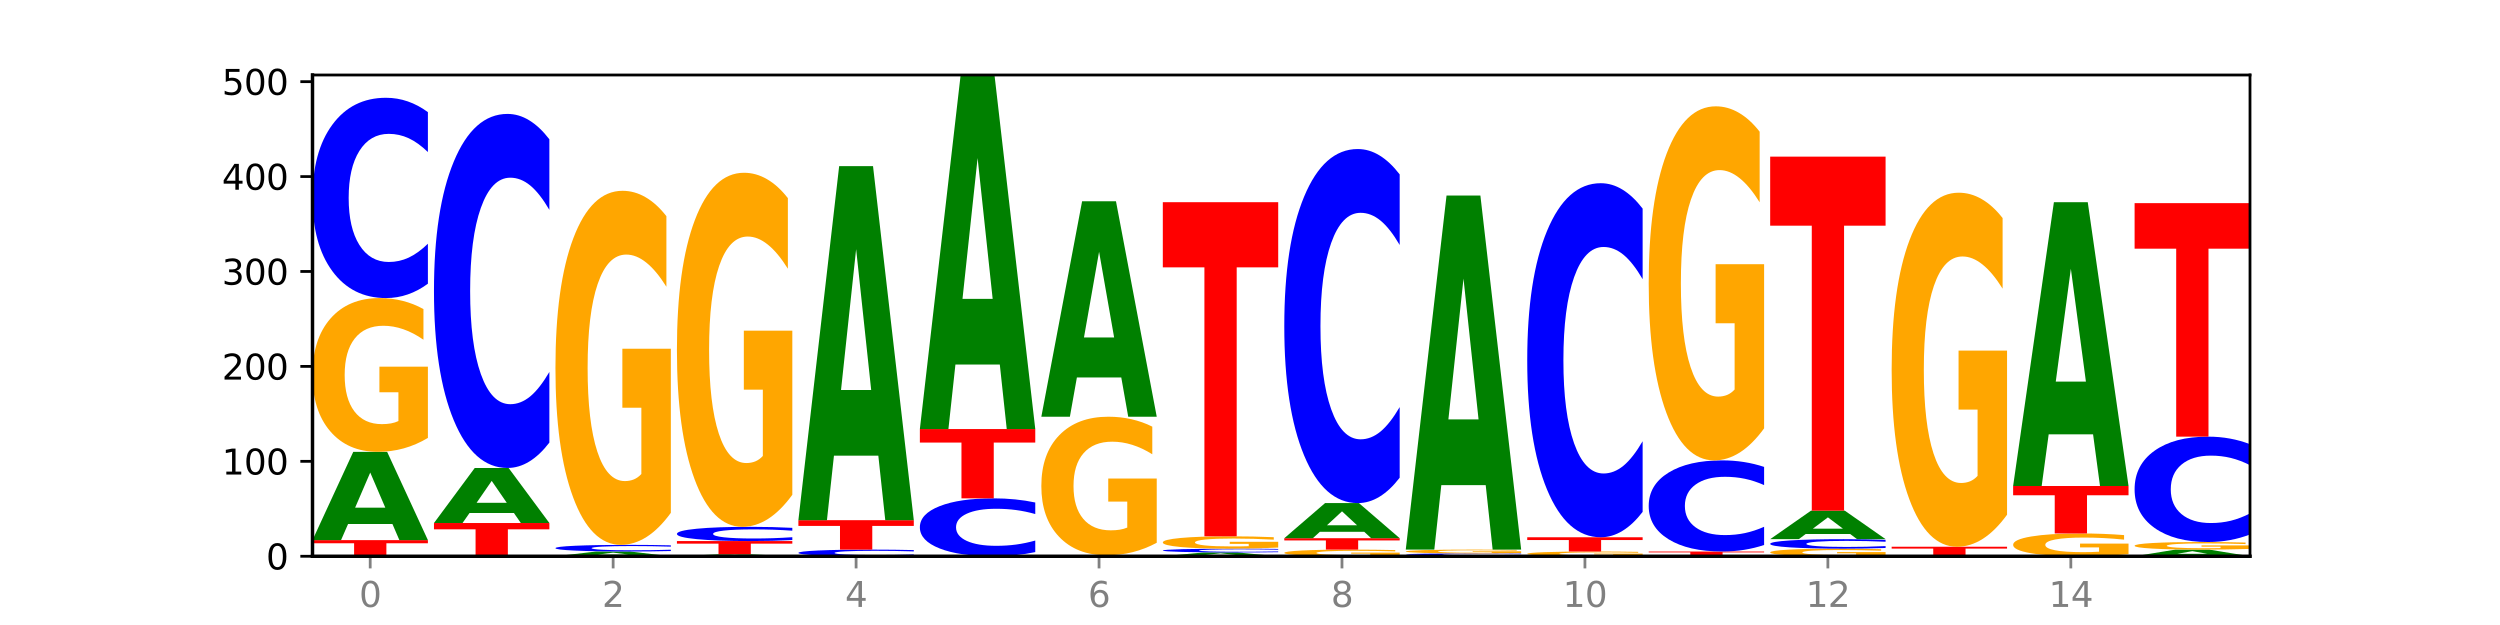 <?xml version="1.0" encoding="utf-8" standalone="no"?>
<!DOCTYPE svg PUBLIC "-//W3C//DTD SVG 1.1//EN"
  "http://www.w3.org/Graphics/SVG/1.1/DTD/svg11.dtd">
<svg xmlns:xlink="http://www.w3.org/1999/xlink" width="720pt" height="180pt" viewBox="0 0 720 180" xmlns="http://www.w3.org/2000/svg" version="1.1">
 <defs>
  <style type="text/css">*{stroke-linejoin: round; stroke-linecap: butt}</style>
 </defs>
 <g id="figure_1">
  <g id="patch_1">
   <path d="M 0 180 
L 720 180 
L 720 0 
L 0 0 
z
" style="fill: #ffffff"/>
  </g>
  <g id="axes_1">
   <g id="patch_2">
    <path d="M 90 160.2 
L 648 160.2 
L 648 21.6 
L 90 21.6 
z
" style="fill: #ffffff"/>
   </g>
   <g id="line2d_1">
    <path d="M 90 160.2 
L 648 160.2 
" clip-path="url(#p61c6e9d319)" style="fill: none; stroke: #000000; stroke-width: 0.5; stroke-linecap: square"/>
   </g>
   <g id="patch_3">
    <path d="M 90 155.553 
L 123.235 155.553 
L 123.235 156.459 
L 111.278 156.459 
L 111.278 160.2 
L 101.98 160.2 
L 101.98 156.459 
L 90 156.459 
L 90 155.553 
z
" clip-path="url(#p61c6e9d319)" style="fill: #ff0000"/>
   </g>
   <g id="patch_4">
    <path d="M 113.022 150.921 
L 100.24 150.921 
L 98.222 155.553 
L 90 155.553 
L 101.742 130.129 
L 111.493 130.129 
L 123.235 155.553 
L 115.02 155.553 
L 113.022 150.921 
z
M 102.279 146.203 
L 110.963 146.203 
L 106.628 136.09 
L 102.279 146.203 
z
" clip-path="url(#p61c6e9d319)" style="fill: #008000"/>
   </g>
   <g id="patch_5">
    <path d="M 123.235 126.122 
Q 119.883 128.126 116.278 129.132 
Q 112.673 130.129 108.83 130.129 
Q 100.145 130.129 95.072 124.164 
Q 90 118.2 90 108 
Q 90 97.68 95.162 91.761 
Q 100.331 85.843 109.321 85.843 
Q 112.785 85.843 115.958 86.648 
Q 119.138 87.444 121.954 89.017 
L 121.954 97.845 
Q 119.049 95.823 116.174 94.826 
Q 113.299 93.82 110.409 93.82 
Q 105.061 93.82 102.163 97.497 
Q 99.266 101.166 99.266 108 
Q 99.266 114.769 102.059 118.465 
Q 104.852 122.152 109.992 122.152 
Q 111.392 122.152 112.591 121.941 
Q 113.79 121.722 114.744 121.264 
L 114.744 112.976 
L 109.269 112.976 
L 109.269 105.594 
L 123.235 105.594 
L 123.235 126.122 
z
" clip-path="url(#p61c6e9d319)" style="fill: #ffa600"/>
   </g>
   <g id="patch_6">
    <path d="M 123.235 81.708 
Q 120.455 83.757 117.449 84.794 
Q 114.443 85.843 111.169 85.843 
Q 101.405 85.843 95.702 78.074 
Q 90 70.305 90 57.02 
Q 90 43.686 95.702 35.93 
Q 101.405 28.161 111.169 28.161 
Q 114.443 28.161 117.449 29.209 
Q 120.455 30.246 123.235 32.296 
L 123.235 43.794 
Q 120.43 41.077 117.708 39.814 
Q 114.987 38.551 111.981 38.551 
Q 106.588 38.551 103.498 43.472 
Q 100.417 48.381 100.417 57.02 
Q 100.417 65.622 103.498 70.543 
Q 106.588 75.453 111.981 75.453 
Q 114.987 75.453 117.708 74.19 
Q 120.43 72.915 123.235 70.198 
L 123.235 81.708 
z
" clip-path="url(#p61c6e9d319)" style="fill: #0000ff"/>
   </g>
   <g id="patch_7">
    <path d="M 158.219 160.175 
Q 154.868 160.188 151.263 160.194 
Q 147.657 160.2 143.814 160.2 
Q 135.129 160.2 130.057 160.163 
Q 124.984 160.126 124.984 160.063 
Q 124.984 160 130.146 159.963 
Q 135.315 159.927 144.306 159.927 
Q 147.769 159.927 150.942 159.932 
Q 154.123 159.937 156.938 159.946 
L 156.938 160.001 
Q 154.033 159.988 151.158 159.982 
Q 148.283 159.976 145.393 159.976 
Q 140.045 159.976 137.148 159.999 
Q 134.25 160.021 134.25 160.063 
Q 134.25 160.105 137.043 160.128 
Q 139.837 160.151 144.976 160.151 
Q 146.376 160.151 147.576 160.149 
Q 148.775 160.148 149.728 160.145 
L 149.728 160.094 
L 144.254 160.094 
L 144.254 160.049 
L 158.219 160.049 
L 158.219 160.175 
z
" clip-path="url(#p61c6e9d319)" style="fill: #ffa600"/>
   </g>
   <g id="patch_8">
    <path d="M 124.984 150.632 
L 158.219 150.632 
L 158.219 152.445 
L 146.263 152.445 
L 146.263 159.927 
L 136.964 159.927 
L 136.964 152.445 
L 124.984 152.445 
L 124.984 150.632 
z
" clip-path="url(#p61c6e9d319)" style="fill: #ff0000"/>
   </g>
   <g id="patch_9">
    <path d="M 148.006 147.744 
L 135.225 147.744 
L 133.206 150.632 
L 124.984 150.632 
L 136.726 134.776 
L 146.477 134.776 
L 158.219 150.632 
L 150.004 150.632 
L 148.006 147.744 
z
M 137.263 144.801 
L 145.947 144.801 
L 141.612 138.494 
L 137.263 144.801 
z
" clip-path="url(#p61c6e9d319)" style="fill: #008000"/>
   </g>
   <g id="patch_10">
    <path d="M 158.219 127.467 
Q 155.439 131.09 152.433 132.923 
Q 149.427 134.776 146.153 134.776 
Q 136.389 134.776 130.687 121.043 
Q 124.984 107.31 124.984 83.824 
Q 124.984 60.254 130.687 46.542 
Q 136.389 32.808 146.153 32.808 
Q 149.427 32.808 152.433 34.662 
Q 155.439 36.494 158.219 40.117 
L 158.219 60.443 
Q 155.414 55.641 152.693 53.408 
Q 149.971 51.176 146.965 51.176 
Q 141.573 51.176 138.483 59.875 
Q 135.401 68.553 135.401 83.824 
Q 135.401 99.032 138.483 107.731 
Q 141.573 116.409 146.965 116.409 
Q 149.971 116.409 152.693 114.176 
Q 155.414 111.923 158.219 107.12 
L 158.219 127.467 
z
" clip-path="url(#p61c6e9d319)" style="fill: #0000ff"/>
   </g>
   <g id="patch_11">
    <path d="M 182.991 159.951 
L 170.209 159.951 
L 168.191 160.2 
L 159.969 160.2 
L 171.711 158.833 
L 181.462 158.833 
L 193.204 160.2 
L 184.988 160.2 
L 182.991 159.951 
z
M 172.248 159.697 
L 180.932 159.697 
L 176.596 159.154 
L 172.248 159.697 
z
" clip-path="url(#p61c6e9d319)" style="fill: #008000"/>
   </g>
   <g id="patch_12">
    <path d="M 193.204 158.696 
Q 190.424 158.764 187.418 158.798 
Q 184.411 158.833 181.137 158.833 
Q 171.374 158.833 165.671 158.575 
Q 159.969 158.318 159.969 157.877 
Q 159.969 157.435 165.671 157.177 
Q 171.374 156.92 181.137 156.92 
Q 184.411 156.92 187.418 156.954 
Q 190.424 156.989 193.204 157.057 
L 193.204 157.438 
Q 190.399 157.348 187.677 157.306 
Q 184.956 157.264 181.95 157.264 
Q 176.557 157.264 173.467 157.427 
Q 170.386 157.59 170.386 157.877 
Q 170.386 158.162 173.467 158.326 
Q 176.557 158.488 181.95 158.488 
Q 184.956 158.488 187.677 158.447 
Q 190.399 158.404 193.204 158.314 
L 193.204 158.696 
z
" clip-path="url(#p61c6e9d319)" style="fill: #0000ff"/>
   </g>
   <g id="patch_13">
    <path d="M 193.204 147.694 
Q 189.852 152.307 186.247 154.624 
Q 182.642 156.92 178.798 156.92 
Q 170.113 156.92 165.041 143.186 
Q 159.969 129.453 159.969 105.967 
Q 159.969 82.208 165.13 68.58 
Q 170.3 54.951 179.29 54.951 
Q 182.754 54.951 185.927 56.805 
Q 189.107 58.638 191.923 62.26 
L 191.923 82.587 
Q 189.018 77.932 186.143 75.636 
Q 183.267 73.319 180.377 73.319 
Q 175.029 73.319 172.132 81.786 
Q 169.235 90.233 169.235 105.967 
Q 169.235 121.554 172.028 130.064 
Q 174.821 138.552 179.96 138.552 
Q 181.361 138.552 182.56 138.068 
Q 183.759 137.562 184.712 136.509 
L 184.712 117.426 
L 179.238 117.426 
L 179.238 100.427 
L 193.204 100.427 
L 193.204 147.694 
z
" clip-path="url(#p61c6e9d319)" style="fill: #ffa600"/>
   </g>
   <g id="patch_14">
    <path d="M 217.975 160.1 
L 205.193 160.1 
L 203.175 160.2 
L 194.953 160.2 
L 206.695 159.653 
L 216.446 159.653 
L 228.188 160.2 
L 219.973 160.2 
L 217.975 160.1 
z
M 207.232 159.999 
L 215.916 159.999 
L 211.581 159.781 
L 207.232 159.999 
z
" clip-path="url(#p61c6e9d319)" style="fill: #008000"/>
   </g>
   <g id="patch_15">
    <path d="M 194.953 155.826 
L 228.188 155.826 
L 228.188 156.572 
L 216.231 156.572 
L 216.231 159.653 
L 206.933 159.653 
L 206.933 156.572 
L 194.953 156.572 
L 194.953 155.826 
z
" clip-path="url(#p61c6e9d319)" style="fill: #ff0000"/>
   </g>
   <g id="patch_16">
    <path d="M 228.188 155.532 
Q 225.408 155.678 222.402 155.751 
Q 219.396 155.826 216.122 155.826 
Q 206.358 155.826 200.655 155.274 
Q 194.953 154.721 194.953 153.777 
Q 194.953 152.829 200.655 152.278 
Q 206.358 151.725 216.122 151.725 
Q 219.396 151.725 222.402 151.8 
Q 225.408 151.874 228.188 152.019 
L 228.188 152.837 
Q 225.383 152.644 222.661 152.554 
Q 219.94 152.464 216.934 152.464 
Q 211.541 152.464 208.451 152.814 
Q 205.37 153.163 205.37 153.777 
Q 205.37 154.389 208.451 154.738 
Q 211.541 155.087 216.934 155.087 
Q 219.94 155.087 222.661 154.998 
Q 225.383 154.907 228.188 154.714 
L 228.188 155.532 
z
" clip-path="url(#p61c6e9d319)" style="fill: #0000ff"/>
   </g>
   <g id="patch_17">
    <path d="M 228.188 142.5 
Q 224.836 147.113 221.231 149.43 
Q 217.626 151.725 213.783 151.725 
Q 205.098 151.725 200.025 137.992 
Q 194.953 124.259 194.953 100.773 
Q 194.953 77.013 200.115 63.385 
Q 205.284 49.757 214.274 49.757 
Q 217.738 49.757 220.911 51.611 
Q 224.091 53.443 226.907 57.066 
L 226.907 77.393 
Q 224.002 72.738 221.127 70.442 
Q 218.252 68.125 215.362 68.125 
Q 210.014 68.125 207.116 76.592 
Q 204.219 85.039 204.219 100.773 
Q 204.219 116.36 207.012 124.87 
Q 209.805 133.358 214.945 133.358 
Q 216.345 133.358 217.544 132.874 
Q 218.743 132.368 219.697 131.315 
L 219.697 112.232 
L 214.222 112.232 
L 214.222 95.233 
L 228.188 95.233 
L 228.188 142.5 
z
" clip-path="url(#p61c6e9d319)" style="fill: #ffa600"/>
   </g>
   <g id="patch_18">
    <path d="M 263.172 160.063 
Q 260.392 160.131 257.386 160.165 
Q 254.38 160.2 251.106 160.2 
Q 241.342 160.2 235.64 159.942 
Q 229.937 159.685 229.937 159.244 
Q 229.937 158.801 235.64 158.544 
Q 241.342 158.286 251.106 158.286 
Q 254.38 158.286 257.386 158.321 
Q 260.392 158.356 263.172 158.424 
L 263.172 158.805 
Q 260.367 158.715 257.646 158.673 
Q 254.924 158.631 251.918 158.631 
Q 246.526 158.631 243.436 158.794 
Q 240.354 158.957 240.354 159.244 
Q 240.354 159.529 243.436 159.692 
Q 246.526 159.855 251.918 159.855 
Q 254.924 159.855 257.646 159.813 
Q 260.367 159.771 263.172 159.681 
L 263.172 160.063 
z
" clip-path="url(#p61c6e9d319)" style="fill: #0000ff"/>
   </g>
   <g id="patch_19">
    <path d="M 229.937 149.812 
L 263.172 149.812 
L 263.172 151.465 
L 251.216 151.465 
L 251.216 158.286 
L 241.917 158.286 
L 241.917 151.465 
L 229.937 151.465 
L 229.937 149.812 
z
" clip-path="url(#p61c6e9d319)" style="fill: #ff0000"/>
   </g>
   <g id="patch_20">
    <path d="M 252.959 131.236 
L 240.178 131.236 
L 238.159 149.812 
L 229.937 149.812 
L 241.679 47.844 
L 251.43 47.844 
L 263.172 149.812 
L 254.957 149.812 
L 252.959 131.236 
z
M 242.216 112.311 
L 250.9 112.311 
L 246.565 71.751 
L 242.216 112.311 
z
" clip-path="url(#p61c6e9d319)" style="fill: #008000"/>
   </g>
   <g id="patch_21">
    <path d="M 298.157 159.005 
Q 295.377 159.597 292.371 159.897 
Q 289.364 160.2 286.09 160.2 
Q 276.327 160.2 270.624 157.954 
Q 264.922 155.708 264.922 151.867 
Q 264.922 148.013 270.624 145.77 
Q 276.327 143.524 286.09 143.524 
Q 289.364 143.524 292.371 143.827 
Q 295.377 144.127 298.157 144.72 
L 298.157 148.044 
Q 295.352 147.258 292.63 146.893 
Q 289.909 146.528 286.903 146.528 
Q 281.51 146.528 278.42 147.951 
Q 275.338 149.37 275.338 151.867 
Q 275.338 154.354 278.42 155.777 
Q 281.51 157.196 286.903 157.196 
Q 289.909 157.196 292.63 156.831 
Q 295.352 156.463 298.157 155.677 
L 298.157 159.005 
z
" clip-path="url(#p61c6e9d319)" style="fill: #0000ff"/>
   </g>
   <g id="patch_22">
    <path d="M 264.922 123.568 
L 298.157 123.568 
L 298.157 127.46 
L 286.2 127.46 
L 286.2 143.524 
L 276.902 143.524 
L 276.902 127.46 
L 264.922 127.46 
L 264.922 123.568 
z
" clip-path="url(#p61c6e9d319)" style="fill: #ff0000"/>
   </g>
   <g id="patch_23">
    <path d="M 287.944 104.993 
L 275.162 104.993 
L 273.144 123.568 
L 264.922 123.568 
L 276.664 21.6 
L 286.415 21.6 
L 298.157 123.568 
L 289.941 123.568 
L 287.944 104.993 
z
M 277.2 86.068 
L 285.885 86.068 
L 281.549 45.508 
L 277.2 86.068 
z
" clip-path="url(#p61c6e9d319)" style="fill: #008000"/>
   </g>
   <g id="patch_24">
    <path d="M 299.906 159.927 
L 333.141 159.927 
L 333.141 159.98 
L 321.184 159.98 
L 321.184 160.2 
L 311.886 160.2 
L 311.886 159.98 
L 299.906 159.98 
L 299.906 159.927 
z
" clip-path="url(#p61c6e9d319)" style="fill: #ff0000"/>
   </g>
   <g id="patch_25">
    <path d="M 333.141 156.315 
Q 329.789 158.121 326.184 159.028 
Q 322.579 159.927 318.736 159.927 
Q 310.051 159.927 304.978 154.551 
Q 299.906 149.176 299.906 139.983 
Q 299.906 130.683 305.068 125.349 
Q 310.237 120.014 319.227 120.014 
Q 322.691 120.014 325.864 120.74 
Q 329.044 121.457 331.86 122.875 
L 331.86 130.831 
Q 328.955 129.009 326.08 128.11 
Q 323.205 127.204 320.315 127.204 
Q 314.967 127.204 312.069 130.518 
Q 309.172 133.824 309.172 139.983 
Q 309.172 146.084 311.965 149.415 
Q 314.758 152.737 319.898 152.737 
Q 321.298 152.737 322.497 152.548 
Q 323.696 152.35 324.65 151.938 
L 324.65 144.468 
L 319.175 144.468 
L 319.175 137.814 
L 333.141 137.814 
L 333.141 156.315 
z
" clip-path="url(#p61c6e9d319)" style="fill: #ffa600"/>
   </g>
   <g id="patch_26">
    <path d="M 322.928 108.71 
L 310.146 108.71 
L 308.128 120.014 
L 299.906 120.014 
L 311.648 57.959 
L 321.399 57.959 
L 333.141 120.014 
L 324.926 120.014 
L 322.928 108.71 
z
M 312.185 97.192 
L 320.869 97.192 
L 316.534 72.508 
L 312.185 97.192 
z
" clip-path="url(#p61c6e9d319)" style="fill: #008000"/>
   </g>
   <g id="patch_27">
    <path d="M 357.912 160.001 
L 345.131 160.001 
L 343.112 160.2 
L 334.89 160.2 
L 346.632 159.107 
L 356.383 159.107 
L 368.125 160.2 
L 359.91 160.2 
L 357.912 160.001 
z
M 347.169 159.798 
L 355.853 159.798 
L 351.518 159.363 
L 347.169 159.798 
z
" clip-path="url(#p61c6e9d319)" style="fill: #008000"/>
   </g>
   <g id="patch_28">
    <path d="M 368.125 159.028 
Q 365.345 159.067 362.339 159.087 
Q 359.333 159.107 356.059 159.107 
Q 346.295 159.107 340.593 158.959 
Q 334.89 158.812 334.89 158.56 
Q 334.89 158.307 340.593 158.16 
Q 346.295 158.013 356.059 158.013 
Q 359.333 158.013 362.339 158.033 
Q 365.345 158.053 368.125 158.091 
L 368.125 158.309 
Q 365.32 158.258 362.599 158.234 
Q 359.877 158.21 356.871 158.21 
Q 351.479 158.21 348.389 158.303 
Q 345.307 158.396 345.307 158.56 
Q 345.307 158.723 348.389 158.816 
Q 351.479 158.91 356.871 158.91 
Q 359.877 158.91 362.599 158.886 
Q 365.32 158.861 368.125 158.81 
L 368.125 159.028 
z
" clip-path="url(#p61c6e9d319)" style="fill: #0000ff"/>
   </g>
   <g id="patch_29">
    <path d="M 368.125 157.691 
Q 364.774 157.852 361.169 157.933 
Q 357.563 158.013 353.72 158.013 
Q 345.035 158.013 339.963 157.534 
Q 334.89 157.056 334.89 156.237 
Q 334.89 155.409 340.052 154.934 
Q 345.221 154.459 354.212 154.459 
Q 357.675 154.459 360.848 154.524 
Q 364.029 154.588 366.844 154.714 
L 366.844 155.422 
Q 363.939 155.26 361.064 155.18 
Q 358.189 155.099 355.299 155.099 
Q 349.951 155.099 347.054 155.394 
Q 344.156 155.689 344.156 156.237 
Q 344.156 156.78 346.949 157.077 
Q 349.743 157.373 354.882 157.373 
Q 356.282 157.373 357.482 157.356 
Q 358.681 157.338 359.634 157.302 
L 359.634 156.637 
L 354.159 156.637 
L 354.159 156.044 
L 368.125 156.044 
L 368.125 157.691 
z
" clip-path="url(#p61c6e9d319)" style="fill: #ffa600"/>
   </g>
   <g id="patch_30">
    <path d="M 334.89 58.232 
L 368.125 58.232 
L 368.125 76.999 
L 356.168 76.999 
L 356.168 154.459 
L 346.87 154.459 
L 346.87 76.999 
L 334.89 76.999 
L 334.89 58.232 
z
" clip-path="url(#p61c6e9d319)" style="fill: #ff0000"/>
   </g>
   <g id="patch_31">
    <path d="M 403.11 160.027 
Q 399.758 160.113 396.153 160.157 
Q 392.548 160.2 388.704 160.2 
Q 380.019 160.2 374.947 159.942 
Q 369.875 159.685 369.875 159.244 
Q 369.875 158.798 375.036 158.542 
Q 380.206 158.286 389.196 158.286 
Q 392.66 158.286 395.833 158.321 
Q 399.013 158.356 401.829 158.424 
L 401.829 158.805 
Q 398.924 158.718 396.049 158.675 
Q 393.173 158.631 390.283 158.631 
Q 384.935 158.631 382.038 158.79 
Q 379.141 158.949 379.141 159.244 
Q 379.141 159.536 381.934 159.696 
Q 384.727 159.855 389.866 159.855 
Q 391.267 159.855 392.466 159.846 
Q 393.665 159.837 394.618 159.817 
L 394.618 159.459 
L 389.144 159.459 
L 389.144 159.14 
L 403.11 159.14 
L 403.11 160.027 
z
" clip-path="url(#p61c6e9d319)" style="fill: #ffa600"/>
   </g>
   <g id="patch_32">
    <path d="M 369.875 155.006 
L 403.11 155.006 
L 403.11 155.646 
L 391.153 155.646 
L 391.153 158.286 
L 381.855 158.286 
L 381.855 155.646 
L 369.875 155.646 
L 369.875 155.006 
z
" clip-path="url(#p61c6e9d319)" style="fill: #ff0000"/>
   </g>
   <g id="patch_33">
    <path d="M 392.897 153.163 
L 380.115 153.163 
L 378.097 155.006 
L 369.875 155.006 
L 381.617 144.891 
L 391.368 144.891 
L 403.11 155.006 
L 394.894 155.006 
L 392.897 153.163 
z
M 382.153 151.286 
L 390.838 151.286 
L 386.502 147.263 
L 382.153 151.286 
z
" clip-path="url(#p61c6e9d319)" style="fill: #008000"/>
   </g>
   <g id="patch_34">
    <path d="M 403.11 137.582 
Q 400.33 141.205 397.324 143.038 
Q 394.317 144.891 391.043 144.891 
Q 381.28 144.891 375.577 131.158 
Q 369.875 117.424 369.875 93.939 
Q 369.875 70.369 375.577 56.656 
Q 381.28 42.923 391.043 42.923 
Q 394.317 42.923 397.324 44.777 
Q 400.33 46.609 403.11 50.232 
L 403.11 70.558 
Q 400.305 65.756 397.583 63.523 
Q 394.862 61.29 391.856 61.29 
Q 386.463 61.29 383.373 69.99 
Q 380.291 78.668 380.291 93.939 
Q 380.291 109.146 383.373 117.846 
Q 386.463 126.524 391.856 126.524 
Q 394.862 126.524 397.583 124.291 
Q 400.305 122.037 403.11 117.235 
L 403.11 137.582 
z
" clip-path="url(#p61c6e9d319)" style="fill: #0000ff"/>
   </g>
   <g id="patch_35">
    <path d="M 404.859 159.927 
L 438.094 159.927 
L 438.094 159.98 
L 426.137 159.98 
L 426.137 160.2 
L 416.839 160.2 
L 416.839 159.98 
L 404.859 159.98 
L 404.859 159.927 
z
" clip-path="url(#p61c6e9d319)" style="fill: #ff0000"/>
   </g>
   <g id="patch_36">
    <path d="M 438.094 159.887 
Q 435.314 159.907 432.308 159.917 
Q 429.302 159.927 426.028 159.927 
Q 416.264 159.927 410.561 159.853 
Q 404.859 159.779 404.859 159.653 
Q 404.859 159.527 410.561 159.454 
Q 416.264 159.38 426.028 159.38 
Q 429.302 159.38 432.308 159.39 
Q 435.314 159.4 438.094 159.419 
L 438.094 159.528 
Q 435.289 159.502 432.567 159.49 
Q 429.846 159.478 426.84 159.478 
Q 421.447 159.478 418.357 159.525 
Q 415.276 159.572 415.276 159.653 
Q 415.276 159.735 418.357 159.782 
Q 421.447 159.828 426.84 159.828 
Q 429.846 159.828 432.567 159.816 
Q 435.289 159.804 438.094 159.778 
L 438.094 159.887 
z
" clip-path="url(#p61c6e9d319)" style="fill: #0000ff"/>
   </g>
   <g id="patch_37">
    <path d="M 438.094 159.281 
Q 434.742 159.33 431.137 159.355 
Q 427.532 159.38 423.689 159.38 
Q 415.004 159.38 409.931 159.233 
Q 404.859 159.085 404.859 158.833 
Q 404.859 158.579 410.021 158.433 
Q 415.19 158.286 424.18 158.286 
Q 427.644 158.286 430.817 158.306 
Q 433.997 158.326 436.813 158.365 
L 436.813 158.583 
Q 433.908 158.533 431.033 158.508 
Q 428.158 158.483 425.268 158.483 
Q 419.92 158.483 417.022 158.574 
Q 414.125 158.665 414.125 158.833 
Q 414.125 159.001 416.918 159.092 
Q 419.711 159.183 424.851 159.183 
Q 426.251 159.183 427.45 159.178 
Q 428.649 159.172 429.603 159.161 
L 429.603 158.956 
L 424.128 158.956 
L 424.128 158.774 
L 438.094 158.774 
L 438.094 159.281 
z
" clip-path="url(#p61c6e9d319)" style="fill: #ffa600"/>
   </g>
   <g id="patch_38">
    <path d="M 427.881 139.711 
L 415.099 139.711 
L 413.081 158.286 
L 404.859 158.286 
L 416.601 56.318 
L 426.352 56.318 
L 438.094 158.286 
L 429.879 158.286 
L 427.881 139.711 
z
M 417.138 120.786 
L 425.822 120.786 
L 421.487 80.226 
L 417.138 120.786 
z
" clip-path="url(#p61c6e9d319)" style="fill: #008000"/>
   </g>
   <g id="patch_39">
    <path d="M 473.078 160.076 
Q 469.727 160.138 466.121 160.169 
Q 462.516 160.2 458.673 160.2 
Q 449.988 160.2 444.916 160.016 
Q 439.843 159.832 439.843 159.517 
Q 439.843 159.198 445.005 159.016 
Q 450.174 158.833 459.165 158.833 
Q 462.628 158.833 465.801 158.858 
Q 468.982 158.883 471.797 158.931 
L 471.797 159.204 
Q 468.892 159.141 466.017 159.11 
Q 463.142 159.079 460.252 159.079 
Q 454.904 159.079 452.007 159.193 
Q 449.109 159.306 449.109 159.517 
Q 449.109 159.726 451.902 159.84 
Q 454.696 159.954 459.835 159.954 
Q 461.235 159.954 462.434 159.947 
Q 463.634 159.941 464.587 159.926 
L 464.587 159.671 
L 459.112 159.671 
L 459.112 159.443 
L 473.078 159.443 
L 473.078 160.076 
z
" clip-path="url(#p61c6e9d319)" style="fill: #ffa600"/>
   </g>
   <g id="patch_40">
    <path d="M 439.843 154.733 
L 473.078 154.733 
L 473.078 155.532 
L 461.121 155.532 
L 461.121 158.833 
L 451.823 158.833 
L 451.823 155.532 
L 439.843 155.532 
L 439.843 154.733 
z
" clip-path="url(#p61c6e9d319)" style="fill: #ff0000"/>
   </g>
   <g id="patch_41">
    <path d="M 473.078 147.424 
Q 470.298 151.046 467.292 152.879 
Q 464.286 154.733 461.012 154.733 
Q 451.248 154.733 445.546 140.999 
Q 439.843 127.266 439.843 103.78 
Q 439.843 80.21 445.546 66.498 
Q 451.248 52.764 461.012 52.764 
Q 464.286 52.764 467.292 54.618 
Q 470.298 56.451 473.078 60.074 
L 473.078 80.4 
Q 470.273 75.597 467.552 73.365 
Q 464.83 71.132 461.824 71.132 
Q 456.432 71.132 453.342 79.831 
Q 450.26 88.509 450.26 103.78 
Q 450.26 118.988 453.342 127.687 
Q 456.432 136.365 461.824 136.365 
Q 464.83 136.365 467.552 134.133 
Q 470.273 131.879 473.078 127.076 
L 473.078 147.424 
z
" clip-path="url(#p61c6e9d319)" style="fill: #0000ff"/>
   </g>
   <g id="patch_42">
    <path d="M 474.828 158.833 
L 508.063 158.833 
L 508.063 159.1 
L 496.106 159.1 
L 496.106 160.2 
L 486.808 160.2 
L 486.808 159.1 
L 474.828 159.1 
L 474.828 158.833 
z
" clip-path="url(#p61c6e9d319)" style="fill: #ff0000"/>
   </g>
   <g id="patch_43">
    <path d="M 508.063 156.952 
Q 505.283 157.884 502.276 158.356 
Q 499.27 158.833 495.996 158.833 
Q 486.233 158.833 480.53 155.299 
Q 474.828 151.764 474.828 145.719 
Q 474.828 139.653 480.53 136.124 
Q 486.233 132.589 495.996 132.589 
Q 499.27 132.589 502.276 133.066 
Q 505.283 133.538 508.063 134.47 
L 508.063 139.702 
Q 505.258 138.466 502.536 137.891 
Q 499.815 137.317 496.808 137.317 
Q 491.416 137.317 488.326 139.556 
Q 485.244 141.789 485.244 145.719 
Q 485.244 149.633 488.326 151.872 
Q 491.416 154.106 496.808 154.106 
Q 499.815 154.106 502.536 153.531 
Q 505.258 152.951 508.063 151.715 
L 508.063 156.952 
z
" clip-path="url(#p61c6e9d319)" style="fill: #0000ff"/>
   </g>
   <g id="patch_44">
    <path d="M 508.063 123.364 
Q 504.711 127.976 501.106 130.293 
Q 497.501 132.589 493.657 132.589 
Q 484.972 132.589 479.9 118.856 
Q 474.828 105.123 474.828 81.637 
Q 474.828 57.877 479.989 44.249 
Q 485.159 30.621 494.149 30.621 
Q 497.612 30.621 500.786 32.475 
Q 503.966 34.307 506.782 37.93 
L 506.782 58.257 
Q 503.877 53.602 501.002 51.306 
Q 498.126 48.989 495.236 48.989 
Q 489.888 48.989 486.991 57.456 
Q 484.093 65.903 484.093 81.637 
Q 484.093 97.224 486.887 105.733 
Q 489.68 114.222 494.819 114.222 
Q 496.22 114.222 497.419 113.738 
Q 498.618 113.232 499.571 112.179 
L 499.571 93.095 
L 494.097 93.095 
L 494.097 76.097 
L 508.063 76.097 
L 508.063 123.364 
z
" clip-path="url(#p61c6e9d319)" style="fill: #ffa600"/>
   </g>
   <g id="patch_45">
    <path d="M 543.047 160.002 
Q 539.695 160.101 536.09 160.151 
Q 532.485 160.2 528.642 160.2 
Q 519.957 160.2 514.884 159.905 
Q 509.812 159.611 509.812 159.107 
Q 509.812 158.598 514.974 158.305 
Q 520.143 158.013 529.133 158.013 
Q 532.597 158.013 535.77 158.053 
Q 538.95 158.092 541.766 158.17 
L 541.766 158.606 
Q 538.861 158.506 535.986 158.457 
Q 533.111 158.407 530.221 158.407 
Q 524.873 158.407 521.975 158.589 
Q 519.078 158.77 519.078 159.107 
Q 519.078 159.441 521.871 159.624 
Q 524.664 159.806 529.804 159.806 
Q 531.204 159.806 532.403 159.796 
Q 533.602 159.785 534.556 159.762 
L 534.556 159.353 
L 529.081 159.353 
L 529.081 158.988 
L 543.047 158.988 
L 543.047 160.002 
z
" clip-path="url(#p61c6e9d319)" style="fill: #ffa600"/>
   </g>
   <g id="patch_46">
    <path d="M 543.047 157.817 
Q 540.267 157.914 537.261 157.963 
Q 534.255 158.013 530.981 158.013 
Q 521.217 158.013 515.514 157.645 
Q 509.812 157.277 509.812 156.647 
Q 509.812 156.015 515.514 155.647 
Q 521.217 155.279 530.981 155.279 
Q 534.255 155.279 537.261 155.329 
Q 540.267 155.378 543.047 155.475 
L 543.047 156.02 
Q 540.242 155.891 537.52 155.832 
Q 534.799 155.772 531.793 155.772 
Q 526.4 155.772 523.31 156.005 
Q 520.229 156.238 520.229 156.647 
Q 520.229 157.055 523.31 157.288 
Q 526.4 157.521 531.793 157.521 
Q 534.799 157.521 537.52 157.461 
Q 540.242 157.4 543.047 157.272 
L 543.047 157.817 
z
" clip-path="url(#p61c6e9d319)" style="fill: #0000ff"/>
   </g>
   <g id="patch_47">
    <path d="M 532.834 153.785 
L 520.052 153.785 
L 518.034 155.279 
L 509.812 155.279 
L 521.554 147.078 
L 531.305 147.078 
L 543.047 155.279 
L 534.832 155.279 
L 532.834 153.785 
z
M 522.091 152.263 
L 530.775 152.263 
L 526.44 149.001 
L 522.091 152.263 
z
" clip-path="url(#p61c6e9d319)" style="fill: #008000"/>
   </g>
   <g id="patch_48">
    <path d="M 509.812 45.11 
L 543.047 45.11 
L 543.047 64.997 
L 531.09 64.997 
L 531.09 147.078 
L 521.792 147.078 
L 521.792 64.997 
L 509.812 64.997 
L 509.812 45.11 
z
" clip-path="url(#p61c6e9d319)" style="fill: #ff0000"/>
   </g>
   <g id="patch_49">
    <path d="M 544.796 157.466 
L 578.031 157.466 
L 578.031 157.999 
L 566.074 157.999 
L 566.074 160.2 
L 556.776 160.2 
L 556.776 157.999 
L 544.796 157.999 
L 544.796 157.466 
z
" clip-path="url(#p61c6e9d319)" style="fill: #ff0000"/>
   </g>
   <g id="patch_50">
    <path d="M 578.031 148.24 
Q 574.68 152.853 571.074 155.17 
Q 567.469 157.466 563.626 157.466 
Q 554.941 157.466 549.869 143.733 
Q 544.796 130 544.796 106.514 
Q 544.796 82.754 549.958 69.126 
Q 555.127 55.498 564.118 55.498 
Q 567.581 55.498 570.754 57.352 
Q 573.935 59.184 576.75 62.807 
L 576.75 83.133 
Q 573.845 78.478 570.97 76.183 
Q 568.095 73.866 565.205 73.866 
Q 559.857 73.866 556.96 82.333 
Q 554.062 90.779 554.062 106.514 
Q 554.062 122.101 556.855 130.61 
Q 559.649 139.099 564.788 139.099 
Q 566.188 139.099 567.387 138.615 
Q 568.587 138.109 569.54 137.056 
L 569.54 117.972 
L 564.065 117.972 
L 564.065 100.974 
L 578.031 100.974 
L 578.031 148.24 
z
" clip-path="url(#p61c6e9d319)" style="fill: #ffa600"/>
   </g>
   <g id="patch_51">
    <path d="M 613.016 159.606 
Q 609.664 159.903 606.059 160.052 
Q 602.454 160.2 598.61 160.2 
Q 589.925 160.2 584.853 159.316 
Q 579.781 158.433 579.781 156.922 
Q 579.781 155.393 584.942 154.516 
Q 590.112 153.639 599.102 153.639 
Q 602.565 153.639 605.739 153.758 
Q 608.919 153.876 611.735 154.109 
L 611.735 155.417 
Q 608.83 155.118 605.955 154.97 
Q 603.079 154.821 600.189 154.821 
Q 594.841 154.821 591.944 155.366 
Q 589.046 155.909 589.046 156.922 
Q 589.046 157.924 591.84 158.472 
Q 594.633 159.018 599.772 159.018 
Q 601.173 159.018 602.372 158.987 
Q 603.571 158.954 604.524 158.887 
L 604.524 157.659 
L 599.05 157.659 
L 599.05 156.565 
L 613.016 156.565 
L 613.016 159.606 
z
" clip-path="url(#p61c6e9d319)" style="fill: #ffa600"/>
   </g>
   <g id="patch_52">
    <path d="M 579.781 139.97 
L 613.016 139.97 
L 613.016 142.636 
L 601.059 142.636 
L 601.059 153.639 
L 591.761 153.639 
L 591.761 142.636 
L 579.781 142.636 
L 579.781 139.97 
z
" clip-path="url(#p61c6e9d319)" style="fill: #ff0000"/>
   </g>
   <g id="patch_53">
    <path d="M 602.803 125.08 
L 590.021 125.08 
L 588.003 139.97 
L 579.781 139.97 
L 591.523 58.232 
L 601.274 58.232 
L 613.016 139.97 
L 604.8 139.97 
L 602.803 125.08 
z
M 592.059 109.91 
L 600.744 109.91 
L 596.408 77.397 
L 592.059 109.91 
z
" clip-path="url(#p61c6e9d319)" style="fill: #008000"/>
   </g>
   <g id="patch_54">
    <path d="M 637.787 159.851 
L 625.005 159.851 
L 622.987 160.2 
L 614.765 160.2 
L 626.507 158.286 
L 636.258 158.286 
L 648 160.2 
L 639.785 160.2 
L 637.787 159.851 
z
M 627.044 159.496 
L 635.728 159.496 
L 631.393 158.735 
L 627.044 159.496 
z
" clip-path="url(#p61c6e9d319)" style="fill: #008000"/>
   </g>
   <g id="patch_55">
    <path d="M 648 158.089 
Q 644.648 158.187 641.043 158.237 
Q 637.438 158.286 633.595 158.286 
Q 624.91 158.286 619.837 157.992 
Q 614.765 157.697 614.765 157.194 
Q 614.765 156.684 619.927 156.392 
Q 625.096 156.099 634.086 156.099 
Q 637.55 156.099 640.723 156.139 
Q 643.903 156.178 646.719 156.256 
L 646.719 156.692 
Q 643.814 156.592 640.939 156.543 
Q 638.064 156.493 635.174 156.493 
Q 629.826 156.493 626.928 156.675 
Q 624.031 156.856 624.031 157.194 
Q 624.031 157.528 626.824 157.71 
Q 629.617 157.892 634.757 157.892 
Q 636.157 157.892 637.356 157.882 
Q 638.555 157.871 639.509 157.849 
L 639.509 157.439 
L 634.034 157.439 
L 634.034 157.075 
L 648 157.075 
L 648 158.089 
z
" clip-path="url(#p61c6e9d319)" style="fill: #ffa600"/>
   </g>
   <g id="patch_56">
    <path d="M 648 153.924 
Q 645.22 155.002 642.214 155.548 
Q 639.208 156.099 635.934 156.099 
Q 626.17 156.099 620.467 152.013 
Q 614.765 147.926 614.765 140.937 
Q 614.765 133.923 620.467 129.842 
Q 626.17 125.755 635.934 125.755 
Q 639.208 125.755 642.214 126.307 
Q 645.22 126.852 648 127.93 
L 648 133.979 
Q 645.195 132.55 642.473 131.885 
Q 639.752 131.221 636.746 131.221 
Q 631.353 131.221 628.263 133.81 
Q 625.182 136.392 625.182 140.937 
Q 625.182 145.462 628.263 148.051 
Q 631.353 150.634 636.746 150.634 
Q 639.752 150.634 642.473 149.969 
Q 645.195 149.298 648 147.869 
L 648 153.924 
z
" clip-path="url(#p61c6e9d319)" style="fill: #0000ff"/>
   </g>
   <g id="patch_57">
    <path d="M 614.765 58.505 
L 648 58.505 
L 648 71.621 
L 636.043 71.621 
L 636.043 125.755 
L 626.745 125.755 
L 626.745 71.621 
L 614.765 71.621 
L 614.765 58.505 
z
" clip-path="url(#p61c6e9d319)" style="fill: #ff0000"/>
   </g>
   <g id="matplotlib.axis_1">
    <g id="xtick_1">
     <g id="line2d_2">
      <defs>
       <path id="mc9ffa1999b" d="M 0 0 
L 0 3.5 
" style="stroke: #808080; stroke-width: 0.8"/>
      </defs>
      <g>
       <use xlink:href="#mc9ffa1999b" x="106.618" y="160.2" style="fill: #808080; stroke: #808080; stroke-width: 0.8"/>
      </g>
     </g>
     <g id="text_1">
      <!-- 0 -->
      <g style="fill: #808080" transform="translate(103.436 174.798) scale(0.1 -0.1)">
       <defs>
        <path id="DejaVuSans-30" d="M 2034 4250 
Q 1547 4250 1301 3770 
Q 1056 3291 1056 2328 
Q 1056 1369 1301 889 
Q 1547 409 2034 409 
Q 2525 409 2770 889 
Q 3016 1369 3016 2328 
Q 3016 3291 2770 3770 
Q 2525 4250 2034 4250 
z
M 2034 4750 
Q 2819 4750 3233 4129 
Q 3647 3509 3647 2328 
Q 3647 1150 3233 529 
Q 2819 -91 2034 -91 
Q 1250 -91 836 529 
Q 422 1150 422 2328 
Q 422 3509 836 4129 
Q 1250 4750 2034 4750 
z
" transform="scale(0.016)"/>
       </defs>
       <use xlink:href="#DejaVuSans-30"/>
      </g>
     </g>
    </g>
    <g id="xtick_2">
     <g id="line2d_3">
      <g>
       <use xlink:href="#mc9ffa1999b" x="176.586" y="160.2" style="fill: #808080; stroke: #808080; stroke-width: 0.8"/>
      </g>
     </g>
     <g id="text_2">
      <!-- 2 -->
      <g style="fill: #808080" transform="translate(173.405 174.798) scale(0.1 -0.1)">
       <defs>
        <path id="DejaVuSans-32" d="M 1228 531 
L 3431 531 
L 3431 0 
L 469 0 
L 469 531 
Q 828 903 1448 1529 
Q 2069 2156 2228 2338 
Q 2531 2678 2651 2914 
Q 2772 3150 2772 3378 
Q 2772 3750 2511 3984 
Q 2250 4219 1831 4219 
Q 1534 4219 1204 4116 
Q 875 4013 500 3803 
L 500 4441 
Q 881 4594 1212 4672 
Q 1544 4750 1819 4750 
Q 2544 4750 2975 4387 
Q 3406 4025 3406 3419 
Q 3406 3131 3298 2873 
Q 3191 2616 2906 2266 
Q 2828 2175 2409 1742 
Q 1991 1309 1228 531 
z
" transform="scale(0.016)"/>
       </defs>
       <use xlink:href="#DejaVuSans-32"/>
      </g>
     </g>
    </g>
    <g id="xtick_3">
     <g id="line2d_4">
      <g>
       <use xlink:href="#mc9ffa1999b" x="246.555" y="160.2" style="fill: #808080; stroke: #808080; stroke-width: 0.8"/>
      </g>
     </g>
     <g id="text_3">
      <!-- 4 -->
      <g style="fill: #808080" transform="translate(243.374 174.798) scale(0.1 -0.1)">
       <defs>
        <path id="DejaVuSans-34" d="M 2419 4116 
L 825 1625 
L 2419 1625 
L 2419 4116 
z
M 2253 4666 
L 3047 4666 
L 3047 1625 
L 3713 1625 
L 3713 1100 
L 3047 1100 
L 3047 0 
L 2419 0 
L 2419 1100 
L 313 1100 
L 313 1709 
L 2253 4666 
z
" transform="scale(0.016)"/>
       </defs>
       <use xlink:href="#DejaVuSans-34"/>
      </g>
     </g>
    </g>
    <g id="xtick_4">
     <g id="line2d_5">
      <g>
       <use xlink:href="#mc9ffa1999b" x="316.524" y="160.2" style="fill: #808080; stroke: #808080; stroke-width: 0.8"/>
      </g>
     </g>
     <g id="text_4">
      <!-- 6 -->
      <g style="fill: #808080" transform="translate(313.342 174.798) scale(0.1 -0.1)">
       <defs>
        <path id="DejaVuSans-36" d="M 2113 2584 
Q 1688 2584 1439 2293 
Q 1191 2003 1191 1497 
Q 1191 994 1439 701 
Q 1688 409 2113 409 
Q 2538 409 2786 701 
Q 3034 994 3034 1497 
Q 3034 2003 2786 2293 
Q 2538 2584 2113 2584 
z
M 3366 4563 
L 3366 3988 
Q 3128 4100 2886 4159 
Q 2644 4219 2406 4219 
Q 1781 4219 1451 3797 
Q 1122 3375 1075 2522 
Q 1259 2794 1537 2939 
Q 1816 3084 2150 3084 
Q 2853 3084 3261 2657 
Q 3669 2231 3669 1497 
Q 3669 778 3244 343 
Q 2819 -91 2113 -91 
Q 1303 -91 875 529 
Q 447 1150 447 2328 
Q 447 3434 972 4092 
Q 1497 4750 2381 4750 
Q 2619 4750 2861 4703 
Q 3103 4656 3366 4563 
z
" transform="scale(0.016)"/>
       </defs>
       <use xlink:href="#DejaVuSans-36"/>
      </g>
     </g>
    </g>
    <g id="xtick_5">
     <g id="line2d_6">
      <g>
       <use xlink:href="#mc9ffa1999b" x="386.492" y="160.2" style="fill: #808080; stroke: #808080; stroke-width: 0.8"/>
      </g>
     </g>
     <g id="text_5">
      <!-- 8 -->
      <g style="fill: #808080" transform="translate(383.311 174.798) scale(0.1 -0.1)">
       <defs>
        <path id="DejaVuSans-38" d="M 2034 2216 
Q 1584 2216 1326 1975 
Q 1069 1734 1069 1313 
Q 1069 891 1326 650 
Q 1584 409 2034 409 
Q 2484 409 2743 651 
Q 3003 894 3003 1313 
Q 3003 1734 2745 1975 
Q 2488 2216 2034 2216 
z
M 1403 2484 
Q 997 2584 770 2862 
Q 544 3141 544 3541 
Q 544 4100 942 4425 
Q 1341 4750 2034 4750 
Q 2731 4750 3128 4425 
Q 3525 4100 3525 3541 
Q 3525 3141 3298 2862 
Q 3072 2584 2669 2484 
Q 3125 2378 3379 2068 
Q 3634 1759 3634 1313 
Q 3634 634 3220 271 
Q 2806 -91 2034 -91 
Q 1263 -91 848 271 
Q 434 634 434 1313 
Q 434 1759 690 2068 
Q 947 2378 1403 2484 
z
M 1172 3481 
Q 1172 3119 1398 2916 
Q 1625 2713 2034 2713 
Q 2441 2713 2670 2916 
Q 2900 3119 2900 3481 
Q 2900 3844 2670 4047 
Q 2441 4250 2034 4250 
Q 1625 4250 1398 4047 
Q 1172 3844 1172 3481 
z
" transform="scale(0.016)"/>
       </defs>
       <use xlink:href="#DejaVuSans-38"/>
      </g>
     </g>
    </g>
    <g id="xtick_6">
     <g id="line2d_7">
      <g>
       <use xlink:href="#mc9ffa1999b" x="456.461" y="160.2" style="fill: #808080; stroke: #808080; stroke-width: 0.8"/>
      </g>
     </g>
     <g id="text_6">
      <!-- 10 -->
      <g style="fill: #808080" transform="translate(450.098 174.798) scale(0.1 -0.1)">
       <defs>
        <path id="DejaVuSans-31" d="M 794 531 
L 1825 531 
L 1825 4091 
L 703 3866 
L 703 4441 
L 1819 4666 
L 2450 4666 
L 2450 531 
L 3481 531 
L 3481 0 
L 794 0 
L 794 531 
z
" transform="scale(0.016)"/>
       </defs>
       <use xlink:href="#DejaVuSans-31"/>
       <use xlink:href="#DejaVuSans-30" x="63.623"/>
      </g>
     </g>
    </g>
    <g id="xtick_7">
     <g id="line2d_8">
      <g>
       <use xlink:href="#mc9ffa1999b" x="526.429" y="160.2" style="fill: #808080; stroke: #808080; stroke-width: 0.8"/>
      </g>
     </g>
     <g id="text_7">
      <!-- 12 -->
      <g style="fill: #808080" transform="translate(520.067 174.798) scale(0.1 -0.1)">
       <use xlink:href="#DejaVuSans-31"/>
       <use xlink:href="#DejaVuSans-32" x="63.623"/>
      </g>
     </g>
    </g>
    <g id="xtick_8">
     <g id="line2d_9">
      <g>
       <use xlink:href="#mc9ffa1999b" x="596.398" y="160.2" style="fill: #808080; stroke: #808080; stroke-width: 0.8"/>
      </g>
     </g>
     <g id="text_8">
      <!-- 14 -->
      <g style="fill: #808080" transform="translate(590.036 174.798) scale(0.1 -0.1)">
       <use xlink:href="#DejaVuSans-31"/>
       <use xlink:href="#DejaVuSans-34" x="63.623"/>
      </g>
     </g>
    </g>
   </g>
   <g id="matplotlib.axis_2">
    <g id="ytick_1">
     <g id="line2d_10">
      <defs>
       <path id="m40a9c56fbd" d="M 0 0 
L -3.5 0 
" style="stroke: #000000; stroke-width: 0.8"/>
      </defs>
      <g>
       <use xlink:href="#m40a9c56fbd" x="90" y="160.2" style="stroke: #000000; stroke-width: 0.8"/>
      </g>
     </g>
     <g id="text_9">
      <!-- 0 -->
      <g transform="translate(76.638 163.999) scale(0.1 -0.1)">
       <use xlink:href="#DejaVuSans-30"/>
      </g>
     </g>
    </g>
    <g id="ytick_2">
     <g id="line2d_11">
      <g>
       <use xlink:href="#m40a9c56fbd" x="90" y="132.863" style="stroke: #000000; stroke-width: 0.8"/>
      </g>
     </g>
     <g id="text_10">
      <!-- 100 -->
      <g transform="translate(63.913 136.662) scale(0.1 -0.1)">
       <use xlink:href="#DejaVuSans-31"/>
       <use xlink:href="#DejaVuSans-30" x="63.623"/>
       <use xlink:href="#DejaVuSans-30" x="127.246"/>
      </g>
     </g>
    </g>
    <g id="ytick_3">
     <g id="line2d_12">
      <g>
       <use xlink:href="#m40a9c56fbd" x="90" y="105.525" style="stroke: #000000; stroke-width: 0.8"/>
      </g>
     </g>
     <g id="text_11">
      <!-- 200 -->
      <g transform="translate(63.913 109.325) scale(0.1 -0.1)">
       <use xlink:href="#DejaVuSans-32"/>
       <use xlink:href="#DejaVuSans-30" x="63.623"/>
       <use xlink:href="#DejaVuSans-30" x="127.246"/>
      </g>
     </g>
    </g>
    <g id="ytick_4">
     <g id="line2d_13">
      <g>
       <use xlink:href="#m40a9c56fbd" x="90" y="78.188" style="stroke: #000000; stroke-width: 0.8"/>
      </g>
     </g>
     <g id="text_12">
      <!-- 300 -->
      <g transform="translate(63.913 81.987) scale(0.1 -0.1)">
       <defs>
        <path id="DejaVuSans-33" d="M 2597 2516 
Q 3050 2419 3304 2112 
Q 3559 1806 3559 1356 
Q 3559 666 3084 287 
Q 2609 -91 1734 -91 
Q 1441 -91 1130 -33 
Q 819 25 488 141 
L 488 750 
Q 750 597 1062 519 
Q 1375 441 1716 441 
Q 2309 441 2620 675 
Q 2931 909 2931 1356 
Q 2931 1769 2642 2001 
Q 2353 2234 1838 2234 
L 1294 2234 
L 1294 2753 
L 1863 2753 
Q 2328 2753 2575 2939 
Q 2822 3125 2822 3475 
Q 2822 3834 2567 4026 
Q 2313 4219 1838 4219 
Q 1578 4219 1281 4162 
Q 984 4106 628 3988 
L 628 4550 
Q 988 4650 1302 4700 
Q 1616 4750 1894 4750 
Q 2613 4750 3031 4423 
Q 3450 4097 3450 3541 
Q 3450 3153 3228 2886 
Q 3006 2619 2597 2516 
z
" transform="scale(0.016)"/>
       </defs>
       <use xlink:href="#DejaVuSans-33"/>
       <use xlink:href="#DejaVuSans-30" x="63.623"/>
       <use xlink:href="#DejaVuSans-30" x="127.246"/>
      </g>
     </g>
    </g>
    <g id="ytick_5">
     <g id="line2d_14">
      <g>
       <use xlink:href="#m40a9c56fbd" x="90" y="50.851" style="stroke: #000000; stroke-width: 0.8"/>
      </g>
     </g>
     <g id="text_13">
      <!-- 400 -->
      <g transform="translate(63.913 54.65) scale(0.1 -0.1)">
       <use xlink:href="#DejaVuSans-34"/>
       <use xlink:href="#DejaVuSans-30" x="63.623"/>
       <use xlink:href="#DejaVuSans-30" x="127.246"/>
      </g>
     </g>
    </g>
    <g id="ytick_6">
     <g id="line2d_15">
      <g>
       <use xlink:href="#m40a9c56fbd" x="90" y="23.514" style="stroke: #000000; stroke-width: 0.8"/>
      </g>
     </g>
     <g id="text_14">
      <!-- 500 -->
      <g transform="translate(63.913 27.313) scale(0.1 -0.1)">
       <defs>
        <path id="DejaVuSans-35" d="M 691 4666 
L 3169 4666 
L 3169 4134 
L 1269 4134 
L 1269 2991 
Q 1406 3038 1543 3061 
Q 1681 3084 1819 3084 
Q 2600 3084 3056 2656 
Q 3513 2228 3513 1497 
Q 3513 744 3044 326 
Q 2575 -91 1722 -91 
Q 1428 -91 1123 -41 
Q 819 9 494 109 
L 494 744 
Q 775 591 1075 516 
Q 1375 441 1709 441 
Q 2250 441 2565 725 
Q 2881 1009 2881 1497 
Q 2881 1984 2565 2268 
Q 2250 2553 1709 2553 
Q 1456 2553 1204 2497 
Q 953 2441 691 2322 
L 691 4666 
z
" transform="scale(0.016)"/>
       </defs>
       <use xlink:href="#DejaVuSans-35"/>
       <use xlink:href="#DejaVuSans-30" x="63.623"/>
       <use xlink:href="#DejaVuSans-30" x="127.246"/>
      </g>
     </g>
    </g>
   </g>
   <g id="patch_58">
    <path d="M 90 160.2 
L 90 21.6 
" style="fill: none; stroke: #000000; stroke-linejoin: miter; stroke-linecap: square"/>
   </g>
   <g id="patch_59">
    <path d="M 648 160.2 
L 648 21.6 
" style="fill: none; stroke: #000000; stroke-width: 0.8; stroke-linejoin: miter; stroke-linecap: square"/>
   </g>
   <g id="patch_60">
    <path d="M 90 160.2 
L 648 160.2 
" style="fill: none; stroke: #000000; stroke-linejoin: miter; stroke-linecap: square"/>
   </g>
   <g id="patch_61">
    <path d="M 90 21.6 
L 648 21.6 
" style="fill: none; stroke: #000000; stroke-width: 0.8; stroke-linejoin: miter; stroke-linecap: square"/>
   </g>
  </g>
 </g>
 <defs>
  <clipPath id="p61c6e9d319">
   <rect x="90" y="21.6" width="558" height="138.6"/>
  </clipPath>
 </defs>
</svg>
